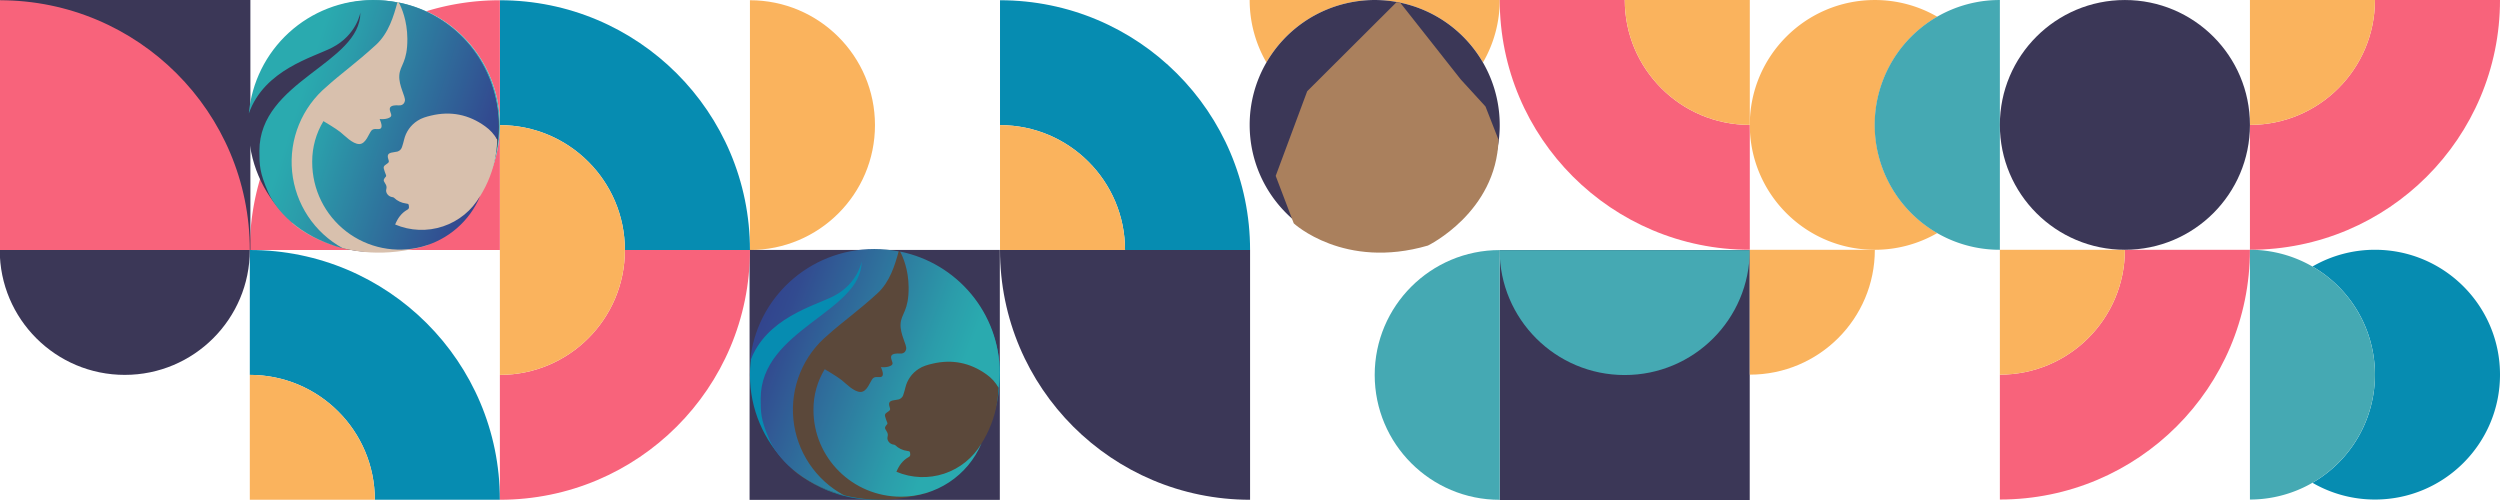 <svg xmlns="http://www.w3.org/2000/svg" xmlns:xlink="http://www.w3.org/1999/xlink" width="3000" height="600" viewBox="0 0 3000 600">
  <defs>
    <clipPath id="clip-path">
      <path id="Path_103" data-name="Path 103" d="M365.291,45.841c.27,28.491-8.857,31.421-9.662,43.935s7.783,25.3,6.711,30.358-5.37,5.589-7.786,5.324-9.395-.268-10.2,3.195,1.879,6.392,1.609,9.054-6.978,4.794-13.957,4c0,0,4.028,8.254,1.609,10.916-1.133,1.25-2.979,1.15-4.948,1.052-2.228-.112-4.619-.226-6.323,1.61-3.221,3.463-6.711,16.242-14.764,16.242s-17.447-10.117-22.817-14.375-20.179-12.924-20.179-12.924a92.132,92.132,0,0,0-13.47,48.087c0,.142.006.285.008.43s-.008.3-.008.455c0,57.446,46.945,104.013,104.85,104.013a104.888,104.888,0,0,0,96.7-63.752,81.636,81.636,0,0,1-102.021,33.86c3.024-7.33,7.42-13.63,14.646-17.646a3.16,3.16,0,0,0,1.9-3.524c-.25-3.195-.141-3.385-3.434-3.842a25.265,25.265,0,0,1-14.519-6.881,3.237,3.237,0,0,0-1.811-.692c-4.866-.533-8.658-5.207-7.389-9.554a6.979,6.979,0,0,0-.6-5.452,30.507,30.507,0,0,0-1.834-3.2,3.057,3.057,0,0,1-.1-3.608,8.515,8.515,0,0,1,1.471-2.029c1.2-1,.99-1.9.425-3.2a56.727,56.727,0,0,1-2.371-6.962,3.573,3.573,0,0,1,1.572-4.1c1.094-.79,2.169-1.6,3.257-2.4a2.626,2.626,0,0,0,1.024-3.245c-.284-.845-.518-1.71-.74-2.575-.968-3.8.208-5.8,4.019-6.669,1.865-.427,3.755-.762,5.651-1a7.989,7.989,0,0,0,7.007-5.522c1.024-2.891,1.806-5.874,2.543-8.851a36.715,36.715,0,0,1,16.061-22.576c4.984-3.284,10.6-4.813,16.32-6.172,23.619-5.608,45.263-1.275,64.9,12.768a48.962,48.962,0,0,1,14.545,15.991,120.6,120.6,0,0,0,1.359-17.919c0-71.729-51.279-131.575-119.454-145.431,3.277,6.125,10,21.287,10.2,42.817M324.1,0C246,0,181.884,59.357,175.063,135.074c18.64-52.29,77.089-66.715,99.993-78.418,29.52-15.087,33.871-41.793,33.871-41.793,0,60.937-121.175,81.306-121.175,164.768,0,16.831.166,25.564,10.43,49.07,8.8,20.14,35.154,52.348,89.8,66.936a116.7,116.7,0,0,1-19.217-192.8c15.284-13.9,35.081-27.769,58.947-49.516,15.135-13.8,21.174-34.262,25.618-50.481A151.64,151.64,0,0,0,324.1,0Z" transform="translate(-175.063 0)" fill="none"/>
    </clipPath>
    <linearGradient id="linear-gradient" x1="0.351" y1="0.996" x2="0.399" y2="0.014" gradientUnits="objectBoundingBox">
      <stop offset="0" stop-color="#2aaaaf"/>
      <stop offset="0.251" stop-color="#2aaaaf"/>
      <stop offset="0.365" stop-color="#2b9caa"/>
      <stop offset="0.842" stop-color="#324b90"/>
      <stop offset="1" stop-color="#333d8b"/>
    </linearGradient>
    <clipPath id="clip-path-2">
      <path id="Path_103-2" data-name="Path 103" d="M365.291,46.2c.27,28.715-8.857,31.668-9.662,44.28s7.783,25.5,6.711,30.6-5.37,5.633-7.786,5.366-9.395-.27-10.2,3.22,1.879,6.443,1.609,9.125-6.978,4.831-13.957,4.027c0,0,4.028,8.318,1.609,11-1.133,1.26-2.979,1.159-4.948,1.06-2.228-.113-4.619-.228-6.323,1.623-3.221,3.49-6.711,16.37-14.764,16.37s-17.447-10.2-22.817-14.488-20.179-13.026-20.179-13.026a93.4,93.4,0,0,0-13.47,48.465c0,.143.006.287.008.433s-.008.307-.008.458a104.869,104.869,0,0,0,201.552,40.577,81.246,81.246,0,0,1-102.021,34.126c3.024-7.388,7.42-13.737,14.646-17.784a3.19,3.19,0,0,0,1.9-3.552c-.25-3.22-.141-3.411-3.434-3.872a25.183,25.183,0,0,1-14.519-6.935,3.222,3.222,0,0,0-1.811-.7c-4.866-.537-8.658-5.247-7.389-9.629a7.082,7.082,0,0,0-.6-5.495,30.8,30.8,0,0,0-1.834-3.223,3.1,3.1,0,0,1-.1-3.636,8.581,8.581,0,0,1,1.471-2.044c1.2-1.012.99-1.918.425-3.228a57.482,57.482,0,0,1-2.371-7.016,3.614,3.614,0,0,1,1.572-4.131c1.094-.8,2.169-1.617,3.257-2.418a2.658,2.658,0,0,0,1.024-3.271c-.284-.852-.517-1.724-.74-2.6-.968-3.827.208-5.841,4.019-6.721,1.865-.43,3.755-.768,5.651-1.01a8,8,0,0,0,7.007-5.565c1.024-2.913,1.806-5.92,2.543-8.92a37,37,0,0,1,16.061-22.753c4.984-3.31,10.6-4.851,16.32-6.22,23.619-5.652,45.263-1.285,64.9,12.868a49.211,49.211,0,0,1,14.545,16.117,122.486,122.486,0,0,0,1.359-18.06A149.678,149.678,0,0,0,355.092,3.048c3.277,6.173,10,21.454,10.2,43.153M324.1,0A149.648,149.648,0,0,0,175.063,136.134C193.7,83.434,252.152,68.9,275.056,57.1,304.575,41.9,308.927,14.98,308.927,14.98c0,61.415-121.175,81.943-121.175,166.061,0,16.963.166,25.765,10.43,49.455,8.8,20.3,35.154,52.759,89.8,67.461a118.119,118.119,0,0,1-19.217-194.315c15.284-14.007,35.08-27.987,58.946-49.9,15.135-13.9,21.174-34.53,25.618-50.878A150.5,150.5,0,0,0,324.1,0Z" transform="translate(-175.063 0)" fill="none"/>
    </clipPath>
    <linearGradient id="linear-gradient-2" x1="0.5" y1="0" x2="0.5" y2="1" xlink:href="#linear-gradient"/>
    <clipPath id="clip-Web_1920_11">
      <rect width="3000" height="600"/>
    </clipPath>
  </defs>
  <g id="Web_1920_11" data-name="Web 1920 – 11" clip-path="url(#clip-Web_1920_11)">
    <path id="Path_1" data-name="Path 1" d="M1260,299.705c82.865,0,150.04-67.091,150.04-149.853S1342.865,0,1260,0Z" transform="translate(-360.072 0.297)" fill="#fab35d"/>
    <path id="Path_2" data-name="Path 2" d="M420,420V569.853c82.865,0,150.04,67.091,150.04,149.853h150.04C720.079,554.183,585.729,420,420,420" transform="translate(-120.23 -119.997)" fill="#068cb1"/>
    <path id="Path_3" data-name="Path 3" d="M420,630V779.853H570.04C570.04,697.091,502.865,630,420,630" transform="translate(-120.23 -180.144)" fill="#fab35d"/>
    <path id="Path_4" data-name="Path 4" d="M990.04,299.705h150.04C1140.079,134.183,1005.729,0,840,0V149.853c82.865,0,150.04,67.091,150.04,149.853" transform="translate(-240.151 0.297)" fill="#068cb1"/>
    <path id="Path_5" data-name="Path 5" d="M840,210V359.853H990.04C990.04,277.091,922.865,210,840,210" transform="translate(-240.151 -59.85)" fill="#fab35d"/>
    <path id="Path_6" data-name="Path 6" d="M1980.079,719.705V420H1680c0,165.522,134.35,299.705,300.079,299.705" transform="translate(-479.992 -119.997)" fill="#3b3757"/>
    <path id="Path_16" data-name="Path 16" d="M804.667,149.853V0a300.321,300.321,0,0,0-88.416,13.231,149.836,149.836,0,0,1,88.416,136.621" transform="translate(-204.817 0.297)" fill="#f8637b"/>
    <path id="Path_17" data-name="Path 17" d="M630,359.853H780.04V210c0,82.761-67.175,149.853-150.04,149.853" transform="translate(-180.191 -59.85)" fill="#f8637b"/>
    <path id="Path_18" data-name="Path 18" d="M433.247,296.251A299.287,299.287,0,0,0,420,384.556H570.04a150.04,150.04,0,0,1-136.793-88.305" transform="translate(-120.23 -84.553)" fill="#f8637b"/>
    <path id="Path_19" data-name="Path 19" d="M420,149.853A149.921,149.921,0,0,0,570.04,299.705c82.865,0,150.04-67.091,150.04-149.853A150.017,150.017,0,0,0,570.04,0C487.175,0,420,67.091,420,149.853" transform="translate(-120.23 0.297)" fill="#45a9b3"/>
    <rect id="Rectangle_3" data-name="Rectangle 3" width="300.295" height="299.921" transform="translate(0.174)" fill="#3b3757"/>
    <path id="Path_20" data-name="Path 20" d="M0,299.705H300.079C300.079,134.182,165.729,0,0,0Z" transform="translate(-0.31 0.297)" fill="#f8637b"/>
    <rect id="Rectangle_4" data-name="Rectangle 4" width="300.295" height="299.921" transform="translate(899.496 299.921)" fill="#3b3757"/>
    <path id="Path_25" data-name="Path 25" d="M1410.04,420C1327.175,420,1260,487.091,1260,569.853s67.175,149.853,150.04,149.853,150.04-67.091,150.04-149.853S1492.9,420,1410.04,420" transform="translate(-360.072 -119.997)" fill="#068cb1"/>
    <path id="Path_31" data-name="Path 31" d="M1140.079,420H990.04c0,82.761-67.175,149.853-150.04,149.853V719.705c165.729,0,300.079-134.183,300.079-299.705" transform="translate(-240.151 -119.997)" fill="#f8637b"/>
    <path id="Path_32" data-name="Path 32" d="M990.04,420H840V569.853c82.865,0,150.04-67.091,150.04-149.853" transform="translate(-240.151 -119.997)" fill="#fab35d"/>
    <path id="Path_39" data-name="Path 39" d="M150.04,569.853c82.865,0,150.04-67.091,150.04-149.853H0c0,82.761,67.175,149.853,150.04,149.853" transform="translate(-0.31 -119.997)" fill="#3b3757"/>
    <path id="Path_44" data-name="Path 44" d="M1680,0V149.853c82.865,0,150.04,67.091,150.04,149.853h150.04C1980.079,134.182,1845.729,0,1680,0" transform="translate(-479.992 0.297)" fill="#068cb1"/>
    <path id="Path_45" data-name="Path 45" d="M1680,210V359.853h150.04C1830.04,277.091,1762.865,210,1680,210" transform="translate(-479.992 -59.85)" fill="#fab35d"/>
    <path id="Path_102" data-name="Path 102" d="M207.67,264.226s60.384,55.6,161.024,26.419c0,0,82.028-39.4,84.675-125.989L437.746,125.07,408.018,92.813,335.275,1.3,330.913.964l-107.14,105.98L185.995,207.7Z" transform="translate(744.876 300.57)" fill="#5b483a"/>
    <g id="Group_13" data-name="Group 13" transform="translate(900.122 298.823)" clip-path="url(#clip-path)">
      <path id="Path_104" data-name="Path 104" d="M0,0,374.755.886l.886,377.12L.886,377.12Z" transform="translate(-88.051 268.827) rotate(-72)" fill="url(#linear-gradient)"/>
    </g>
    <path id="Path_46" data-name="Path 46" d="M1410.04,1979.705c82.865,0,150.04-67.091,150.04-149.853S1492.9,1680,1410.04,1680,1260,1747.091,1260,1829.853s67.175,149.853,150.04,149.853" transform="translate(-961.599 -1677.292)" fill="#3b3757"/>
    <path id="Path_102-2" data-name="Path 102" d="M207.67,266.286s60.384,56.038,161.024,26.626c0,0,82.028-39.711,84.675-126.975l-15.622-39.9L408.018,93.532,335.275,1.3,330.913.964,223.773,107.773,185.995,209.32Z" transform="translate(143.348 1.747)" fill="#d8c0ad"/>
    <g id="Group_13-2" data-name="Group 13" transform="translate(298.594)" clip-path="url(#clip-path-2)">
      <rect id="Rectangle_9" data-name="Rectangle 9" width="377.436" height="377.423" transform="translate(-88.051 270.936) rotate(-72)" fill="url(#linear-gradient-2)"/>
    </g>
    <path id="Path_11" data-name="Path 11" d="M339.917,914.926A148.959,148.959,0,0,0,360.04,840H210a149.974,149.974,0,0,1,129.917,74.926" transform="translate(1439.643 -839.976)" fill="#fab35d"/>
    <path id="Path_12" data-name="Path 12" d="M150.04,840H0a148.958,148.958,0,0,0,20.122,74.926A149.975,149.975,0,0,1,150.04,840" transform="translate(1499.603 -839.976)" fill="#fab35d"/>
    <path id="Path_13" data-name="Path 13" d="M150.04,1139.705c82.865,0,150.04-67.091,150.04-149.853A150.061,150.061,0,0,0,20.122,914.926,148.958,148.958,0,0,0,0,989.853c0,82.761,67.175,149.853,150.04,149.853" transform="translate(1499.603 -839.976)" fill="#3b3757"/>
    <rect id="Rectangle_2" data-name="Rectangle 2" width="299.983" height="299.921" transform="translate(1799.683 300.079)" fill="#3b3757"/>
    <path id="Path_14" data-name="Path 14" d="M570.04,1409.853c82.865,0,150.04-67.091,150.04-149.853H420c0,82.762,67.175,149.853,150.04,149.853" transform="translate(1379.585 -959.814)" fill="#45a9b3"/>
    <path id="Path_15" data-name="Path 15" d="M210,1409.853c0,82.761,67.175,149.853,150.04,149.853V1260C277.175,1260,210,1327.091,210,1409.853" transform="translate(1439.643 -959.921)" fill="#45a9b3"/>
    <path id="Path_21" data-name="Path 21" d="M1680,989.853v149.853c165.729,0,300.079-134.182,300.079-299.705H1830.04c0,82.761-67.175,149.853-150.04,149.853" transform="translate(1019.92 -839.976)" fill="#f8637b"/>
    <path id="Path_22" data-name="Path 22" d="M1830.04,840H1680V989.853c82.865,0,150.04-67.091,150.04-149.853" transform="translate(1019.92 -839.976)" fill="#fab35d"/>
    <path id="Path_23" data-name="Path 23" d="M720.079,1139.705V989.853c-82.865,0-150.04-67.091-150.04-149.853H420c0,165.523,134.35,299.705,300.079,299.705" transform="translate(1379.682 -839.976)" fill="#f8637b"/>
    <path id="Path_24" data-name="Path 24" d="M780.04,989.853V840H630c0,82.761,67.175,149.853,150.04,149.853" transform="translate(1319.722 -839.976)" fill="#fab35d"/>
    <path id="Path_33" data-name="Path 33" d="M1560.079,1260H1410.04c0,82.762-67.175,149.853-150.04,149.853v149.853c165.729,0,300.08-134.183,300.08-299.706" transform="translate(1139.841 -960.27)" fill="#f8637b"/>
    <path id="Path_34" data-name="Path 34" d="M1410.04,1260H1260v149.853c82.865,0,150.04-67.091,150.04-149.853" transform="translate(1139.841 -960.27)" fill="#fab35d"/>
    <path id="Path_35" data-name="Path 35" d="M990.04,989.853a149.722,149.722,0,0,1,75.02-129.755A149.435,149.435,0,0,0,990.04,840C907.175,840,840,907.091,840,989.853s67.175,149.853,150.04,149.853a149.43,149.43,0,0,0,75.02-20.1,149.722,149.722,0,0,1-75.02-129.755" transform="translate(1259.762 -839.976)" fill="#fab35d"/>
    <path id="Path_36" data-name="Path 36" d="M1200.04,840a149.853,149.853,0,1,0,0,299.705Z" transform="translate(1199.802 -839.976)" fill="#45a9b3"/>
    <path id="Path_37" data-name="Path 37" d="M2010.06,1409.853c0-82.761-67.175-149.853-150.04-149.853a149.435,149.435,0,0,0-75.02,20.1,149.723,149.723,0,0,1,0,259.51,149.429,149.429,0,0,0,75.02,20.1c82.865,0,150.04-67.091,150.04-149.853" transform="translate(989.94 -960.27)" fill="#068cb1"/>
    <path id="Path_38" data-name="Path 38" d="M1830.04,1409.853A150.031,150.031,0,0,0,1680,1260v299.706a150.031,150.031,0,0,0,150.04-149.853" transform="translate(1019.92 -960.27)" fill="#45a9b3"/>
    <path id="Path_40" data-name="Path 40" d="M990.04,1260H840v149.853c82.865,0,150.04-67.091,150.04-149.853" transform="translate(1259.762 -960.27)" fill="#fab35d"/>
    <path id="Path_41" data-name="Path 41" d="M1560.079,989.853c0-82.761-67.175-149.853-150.04-149.853S1260,907.091,1260,989.853s67.175,149.853,150.04,149.853,150.04-67.091,150.04-149.853" transform="translate(1139.841 -839.976)" fill="#3b3757"/>
    <path id="Path_102-3" data-name="Path 102" d="M207.67,266.286s60.384,56.038,161.024,26.626c0,0,82.028-39.711,84.675-126.975l-15.622-39.9L408.018,93.532,335.275,1.3,330.913.964,223.773,107.773,185.995,209.32Z" transform="translate(1344.841 1.747)" fill="#aa805d"/>
    <g id="Group_13-3" data-name="Group 13" transform="translate(1500.087)" clip-path="url(#clip-path-2)">
      <rect id="Rectangle_9-2" data-name="Rectangle 9" width="377.436" height="377.423" transform="translate(-88.051 270.936) rotate(-72)" fill="url(#linear-gradient-2)"/>
    </g>
  </g>
</svg>
